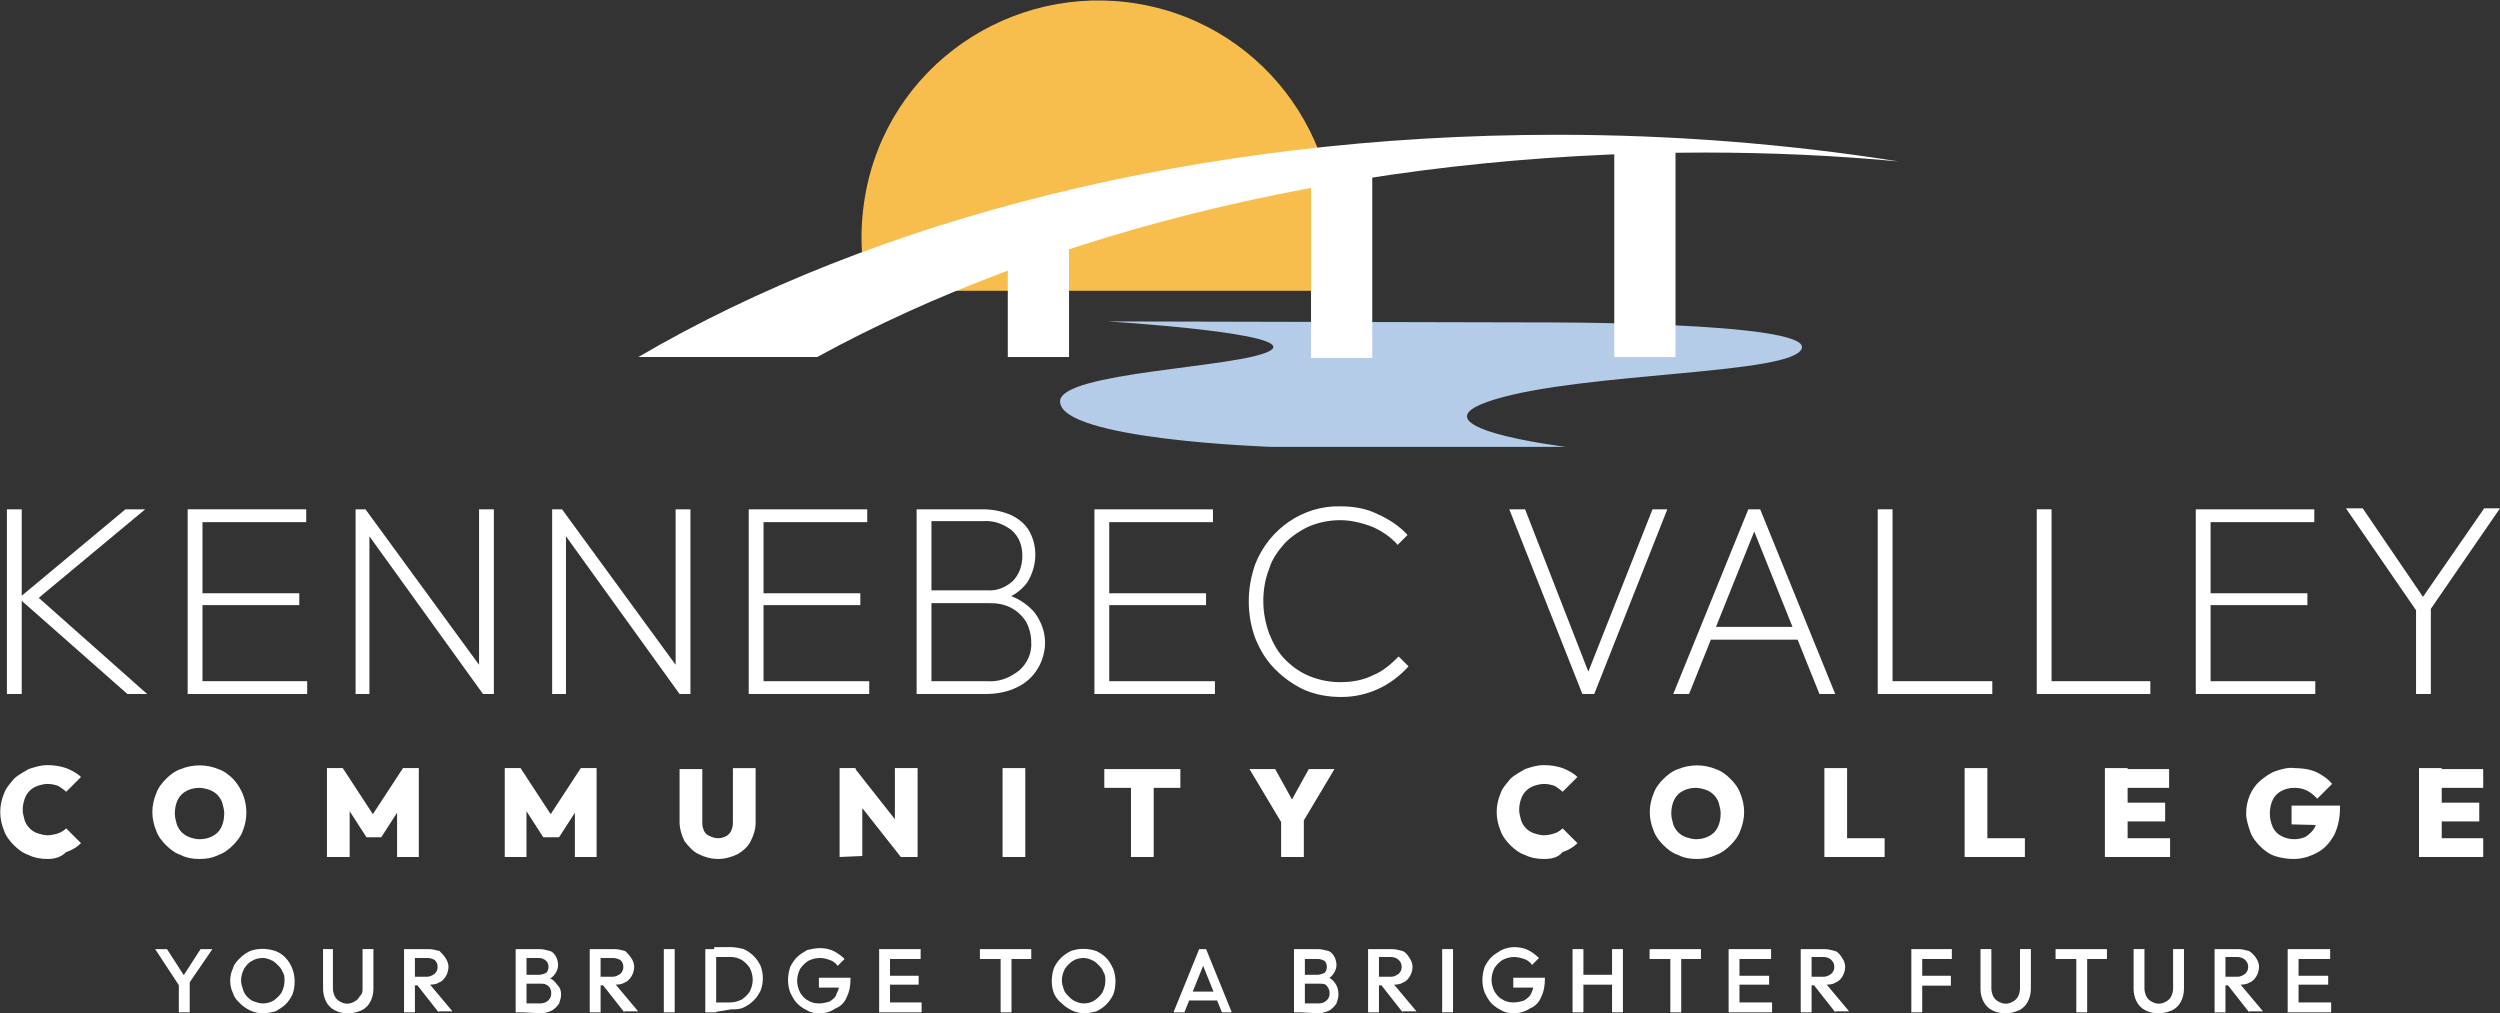 <?xml version="1.0" encoding="utf-8"?>
<!-- Generator: Adobe Illustrator 26.3.1, SVG Export Plug-In . SVG Version: 6.00 Build 0)  -->
<svg version="1.1" id="Layer_1" xmlns="http://www.w3.org/2000/svg" xmlns:xlink="http://www.w3.org/1999/xlink" x="0px" y="0px"
	 viewBox="0 0 253.1 102.6" style="enable-background:new 0 0 253.1 102.6;" xml:space="preserve">
<rect x="0" y="0" width="253.1" height="102.6" fill="#333333" stroke="none"/>
<style type="text/css">
	.st0{fill-rule:evenodd;clip-rule:evenodd;fill:#F8BE4D;}
	.st1{fill-rule:evenodd;clip-rule:evenodd;fill:#B5CCE8;}
	.st2{fill-rule:evenodd;clip-rule:evenodd;fill:#FFFFFF;}
	.st3{fill:#FFFFFF;}
</style>
<g id="KVCC_Logo" transform="translate(-102.28 -196.36)">
	<path id="Path_132" class="st0" d="M236.8,225.7c3-12.9-5.1-25.8-18-28.7s-25.8,5.1-28.7,18c-0.4,1.8-0.6,3.6-0.6,5.4
		c0,1.8,0.2,3.6,0.6,5.4H236.8L236.8,225.7z"/>
	<path id="Path_133" class="st1" d="M214.4,228.9c0,0,19.8,1.2,16.4,3c-3.1,1.7-21.2,2.1-21.2,5.1c0,3.9,21.4,4.6,21.4,4.6h29.8
		c0,0-16.4-2-7.2-4.8s30.4-2.5,31.1-5.2s-26.6-2.6-26.6-2.6L214.4,228.9L214.4,228.9z"/>
	<g id="Group_357" transform="translate(166.909 210.005)">
		<path id="Path_134" class="st2" d="M93,0c11.6,0,23.2,0.9,34.6,2.7c-6.4-0.6-13-0.9-19.7-0.9c-34.8,0-66.4,7.9-89.8,20.7H0
			C23.7,8.6,56.6,0,93,0L93,0z"/>
		<rect id="Rectangle_247" x="37.4" y="8.8" class="st3" width="6.2" height="13.7"/>
		<rect id="Rectangle_248" x="68.1" y="1.6" class="st3" width="6.2" height="21"/>
		<rect id="Rectangle_249" x="98.8" y="1.1" class="st3" width="6.2" height="21.4"/>
	</g>
	<g id="Group_358" transform="translate(102.28 247.622)">
		<path id="Path_135" class="st3" d="M0.7,19V0.3h1.5V19H0.7z M12.9,19l-11-9.7l10.8-9h2L3.4,9.7V8.8L14.9,19L12.9,19L12.9,19z"/>
		<path id="Path_136" class="st3" d="M19,19V0.3h1.5V19H19z M19.9,1.6V0.3H31v1.3L19.9,1.6z M19.9,10V8.8h10.4V10L19.9,10z M19.9,19
			v-1.3h11.2V19L19.9,19z"/>
		<path id="Path_137" class="st3" d="M36,19V0.3h1l0.4,1.8V19L36,19L36,19z M48.9,19L36.8,2.2L37,0.3L49.2,17L48.9,19L48.9,19z
			 M48.9,19l-0.4-1.7v-17h1.5V19H48.9z"/>
		<path id="Path_138" class="st3" d="M55.9,19V0.3h1l0.4,1.8V19L55.9,19L55.9,19z M68.8,19L56.7,2.2l0.2-1.9L69.1,17L68.8,19
			L68.8,19z M68.8,19l-0.4-1.7v-17h1.5V19H68.8z"/>
		<path id="Path_139" class="st3" d="M75.8,19V0.3h1.5V19H75.8z M76.7,1.6V0.3h11.1v1.3L76.7,1.6z M76.7,10V8.8h10.4V10L76.7,10z
			 M76.7,19v-1.3H88V19L76.7,19z"/>
		<path id="Path_140" class="st3" d="M92.8,19V0.3h1.5V19H92.8z M93.7,19v-1.3h6.2c1.2,0.1,2.3-0.3,3.3-1.1c0.8-0.7,1.3-1.8,1.2-2.9
			c0-0.7-0.2-1.4-0.5-2c-0.4-0.6-0.9-1.1-1.5-1.4c-0.7-0.4-1.5-0.5-2.2-0.5h-6.5V8.5h6.2c1,0.1,1.9-0.3,2.6-0.9c0.7-0.7,1-1.6,1-2.6
			c0-1-0.3-1.9-1.1-2.6c-0.8-0.6-1.8-1-2.9-0.9h-5.9V0.3h5.9c1,0,2,0.2,2.9,0.6c0.8,0.4,1.4,0.9,1.8,1.6c0.9,1.6,0.8,3.6-0.2,5.2
			c-0.6,0.8-1.4,1.4-2.4,1.7l0.2-0.5c1.1,0.3,2.1,0.9,2.9,1.8c0.7,0.9,1.1,2,1.1,3.1c0,1.9-1.1,3.7-2.8,4.5c-1,0.5-2.1,0.7-3.3,0.7
			L93.7,19L93.7,19z"/>
		<path id="Path_141" class="st3" d="M110.8,19V0.3h1.5V19H110.8z M111.7,1.6V0.3h11.1v1.3L111.7,1.6z M111.7,10V8.8h10.4V10
			L111.7,10z M111.7,19v-1.3H123V19L111.7,19z"/>
		<path id="Path_142" class="st3" d="M135.8,19.3c-1.3,0-2.5-0.2-3.7-0.7c-1.1-0.5-2.1-1.2-3-2.1c-0.9-0.9-1.5-1.9-2-3.1
			c-0.9-2.4-0.9-5.1,0-7.6c1.4-3.5,4.8-5.9,8.6-5.8c1.3,0,2.6,0.2,3.8,0.8c1.1,0.5,2.2,1.2,3,2.1l-1,1c-0.7-0.8-1.6-1.4-2.5-1.8
			c-1-0.4-2.2-0.7-3.3-0.7c-1.1,0-2.1,0.2-3.1,0.6c-0.9,0.4-1.8,1-2.5,1.7c-0.7,0.8-1.3,1.6-1.6,2.6c-0.4,1-0.6,2.1-0.6,3.3
			c0,1.1,0.2,2.2,0.6,3.3c0.4,1,0.9,1.9,1.6,2.6c0.7,0.7,1.5,1.3,2.5,1.7c1,0.4,2,0.6,3.1,0.6c1.2,0,2.3-0.2,3.3-0.7
			c1-0.4,1.8-1.1,2.6-1.9l1,1C140.8,18.2,138.4,19.3,135.8,19.3L135.8,19.3z"/>
		<path id="Path_143" class="st3" d="M160.2,19l-7.4-18.7h1.6l6.7,17.2h-0.6l6.8-17.2h1.5L161.4,19H160.2L160.2,19z"/>
		<path id="Path_144" class="st3" d="M169.4,19L177,0.3h1.2l7.6,18.7h-1.6l-6.9-17.2h0.6L171,19H169.4z M172.7,13.5v-1.3h9.7v1.3
			H172.7z"/>
		<path id="Path_145" class="st3" d="M190.1,19V0.3h1.5V19H190.1z M191.1,19v-1.3h10.6V19H191.1z"/>
		<path id="Path_146" class="st3" d="M206.2,19V0.3h1.5V19H206.2z M207.1,19v-1.3h10.6V19H207.1z"/>
		<path id="Path_147" class="st3" d="M222.3,19V0.3h1.5V19H222.3z M223.2,1.6V0.3h11.1v1.3L223.2,1.6z M223.2,10V8.8h10.4V10
			L223.2,10z M223.2,19v-1.3h11.2V19L223.2,19z"/>
		<path id="Path_148" class="st3" d="M245,11.1l-7.5-10.9h1.7l6.4,9.4H245l6.5-9.4h1.6l-7.5,10.9H245L245,11.1z M244.6,19v-9h1.5v9
			L244.6,19z"/>
		<path id="Path_149" class="st3" d="M4.8,35.7c-0.6,0-1.3-0.1-1.9-0.4c-0.6-0.2-1.1-0.6-1.5-1c-0.4-0.4-0.8-0.9-1-1.5
			c-0.5-1.2-0.5-2.5,0-3.7c0.2-0.6,0.6-1,1-1.5c0.4-0.4,1-0.7,1.5-1c0.6-0.2,1.2-0.4,1.9-0.4c0.7,0,1.3,0.1,1.9,0.3
			c0.5,0.2,1.1,0.5,1.5,0.9l-1.5,1.5c-0.2-0.2-0.5-0.4-0.8-0.6c-0.3-0.1-0.7-0.2-1.1-0.2c-0.3,0-0.7,0.1-1,0.2
			c-0.3,0.1-0.6,0.3-0.8,0.5c-0.2,0.2-0.4,0.5-0.5,0.8c-0.1,0.3-0.2,0.7-0.2,1.1c0,0.4,0.1,0.7,0.2,1.1c0.1,0.3,0.3,0.6,0.5,0.8
			c0.2,0.2,0.5,0.4,0.8,0.5c0.3,0.1,0.7,0.2,1,0.2c0.4,0,0.8-0.1,1.1-0.2c0.3-0.1,0.6-0.3,0.8-0.5l1.5,1.5c-0.4,0.4-0.9,0.7-1.5,0.9
			C6.1,35.6,5.4,35.7,4.8,35.7L4.8,35.7z"/>
		<path id="Path_150" class="st3" d="M20.2,35.7c-0.7,0-1.3-0.1-1.9-0.4c-0.6-0.2-1.1-0.6-1.5-1c-0.4-0.4-0.8-0.9-1-1.5
			c-0.5-1.2-0.5-2.5,0-3.7c0.2-0.6,0.6-1.1,1-1.5c0.4-0.4,0.9-0.8,1.5-1c1.2-0.5,2.6-0.5,3.8,0c0.6,0.2,1.1,0.6,1.5,1
			c1.3,1.4,1.7,3.4,1,5.2c-0.2,0.6-0.6,1.1-1,1.5c-0.4,0.4-0.9,0.8-1.5,1C21.5,35.6,20.9,35.7,20.2,35.7L20.2,35.7z M20.2,33.7
			c0.5,0,0.9-0.1,1.3-0.3c0.4-0.2,0.7-0.5,0.9-0.9c0.2-0.4,0.3-0.9,0.3-1.4c0-0.4-0.1-0.7-0.2-1.1c-0.1-0.3-0.3-0.6-0.5-0.8
			c-0.2-0.2-0.5-0.4-0.8-0.5c-0.3-0.1-0.7-0.2-1-0.2c-0.5,0-0.9,0.1-1.3,0.3c-0.4,0.2-0.7,0.5-0.9,0.9c-0.2,0.4-0.3,0.9-0.3,1.4
			c0,0.4,0.1,0.7,0.2,1.1c0.1,0.3,0.3,0.6,0.5,0.8c0.2,0.2,0.5,0.4,0.8,0.5C19.5,33.6,19.8,33.7,20.2,33.7L20.2,33.7z"/>
		<path id="Path_151" class="st3" d="M33.1,35.5v-9h1.6l3.4,5.2h-0.7l3.4-5.2h1.6v9h-2.2v-5.2l0.4,0.1l-2,3.1h-1.5l-2-3.1l0.3-0.1
			v5.2L33.1,35.5z"/>
		<path id="Path_152" class="st3" d="M51.1,35.5v-9h1.6l3.4,5.2h-0.7l3.4-5.2h1.6v9h-2.2v-5.2l0.4,0.1l-2,3.1H55l-2-3.1l0.3-0.1v5.2
			L51.1,35.5z"/>
		<path id="Path_153" class="st3" d="M72.7,35.7c-0.7,0-1.4-0.2-2-0.5c-0.6-0.3-1-0.8-1.4-1.3c-0.3-0.6-0.5-1.3-0.5-1.9v-5.4h2.3
			v5.5c0,0.3,0.1,0.6,0.2,0.8c0.1,0.2,0.3,0.4,0.6,0.5c0.2,0.1,0.5,0.2,0.8,0.2c0.3,0,0.6-0.1,0.8-0.2c0.2-0.1,0.4-0.3,0.5-0.5
			c0.1-0.2,0.2-0.5,0.2-0.8v-5.6h2.3V32c0,0.7-0.2,1.3-0.5,1.9c-0.3,0.6-0.8,1-1.3,1.3C74.1,35.5,73.4,35.7,72.7,35.7L72.7,35.7z"/>
		<path id="Path_154" class="st3" d="M85,35.5v-9h1.6l0.7,1.8v7.1L85,35.5z M91.2,35.5L86,28.9l0.6-2.3l5.2,6.6L91.2,35.5L91.2,35.5
			z M91.2,35.5l-0.6-1.9v-7.1h2.3v9L91.2,35.5z"/>
		<path id="Path_155" class="st3" d="M101.5,35.5v-9h2.3v9L101.5,35.5z"/>
		<path id="Path_156" class="st3" d="M111.8,28.5v-1.9h7.7v1.9H111.8z M114.5,35.5v-8.9h2.3v8.9H114.5z"/>
		<path id="Path_157" class="st3" d="M129.9,32.3l-3.4-5.7h2.6l2.6,4.7h-1.8l2.6-4.7h2.6l-3.4,5.7H129.9L129.9,32.3z M129.7,35.5
			v-4.1h2.3v4.1H129.7z"/>
		<path id="Path_158" class="st3" d="M156.3,35.7c-0.6,0-1.3-0.1-1.9-0.4c-0.6-0.2-1.1-0.6-1.5-1c-0.4-0.4-0.8-0.9-1-1.5
			c-0.5-1.2-0.5-2.5,0-3.7c0.2-0.6,0.6-1,1-1.5c0.4-0.4,1-0.7,1.5-1c0.6-0.2,1.2-0.4,1.9-0.4c0.7,0,1.3,0.1,1.9,0.3
			c0.5,0.2,1.1,0.5,1.5,0.9l-1.5,1.5c-0.2-0.2-0.5-0.4-0.8-0.6c-0.3-0.1-0.7-0.2-1.1-0.2c-0.3,0-0.7,0.1-1,0.2
			c-0.3,0.1-0.6,0.3-0.8,0.5c-0.2,0.2-0.4,0.5-0.5,0.8c-0.1,0.3-0.2,0.7-0.2,1.1c0,0.4,0.1,0.7,0.2,1.1c0.1,0.3,0.3,0.6,0.5,0.8
			c0.2,0.2,0.5,0.4,0.8,0.5c0.3,0.1,0.7,0.2,1,0.2c0.4,0,0.8-0.1,1.1-0.2c0.3-0.1,0.6-0.3,0.8-0.5l1.5,1.5c-0.4,0.4-0.9,0.7-1.5,0.9
			C157.7,35.6,157,35.7,156.3,35.7L156.3,35.7z"/>
		<path id="Path_159" class="st3" d="M171.8,35.7c-0.7,0-1.3-0.1-1.9-0.4c-0.6-0.2-1.1-0.6-1.5-1c-0.4-0.4-0.8-0.9-1-1.5
			c-0.5-1.2-0.5-2.5,0-3.7c0.2-0.6,0.6-1.1,1-1.5c0.4-0.4,0.9-0.8,1.5-1c1.2-0.5,2.6-0.5,3.8,0c0.6,0.2,1.1,0.6,1.5,1
			c0.4,0.4,0.8,0.9,1,1.5c0.5,1.2,0.5,2.5,0,3.7c-0.2,0.6-0.6,1.1-1,1.5c-0.4,0.4-0.9,0.8-1.5,1C173.1,35.6,172.4,35.7,171.8,35.7
			L171.8,35.7z M171.7,33.7c0.5,0,0.9-0.1,1.3-0.3c0.4-0.2,0.7-0.5,0.9-0.9c0.2-0.4,0.3-0.9,0.3-1.4c0-0.4-0.1-0.7-0.2-1.1
			c-0.1-0.3-0.3-0.6-0.5-0.8c-0.2-0.2-0.5-0.4-0.8-0.5c-0.3-0.1-0.7-0.2-1-0.2c-0.5,0-0.9,0.1-1.3,0.3c-0.4,0.2-0.7,0.5-0.9,0.9
			c-0.2,0.4-0.3,0.9-0.3,1.4c0,0.4,0.1,0.7,0.2,1.1c0.1,0.3,0.3,0.6,0.5,0.8c0.2,0.2,0.5,0.4,0.8,0.5
			C171,33.6,171.4,33.7,171.7,33.7L171.7,33.7z"/>
		<path id="Path_160" class="st3" d="M184.7,35.5v-9h2.3v9L184.7,35.5z M186.5,35.5v-1.9h4.3v1.9L186.5,35.5z"/>
		<path id="Path_161" class="st3" d="M198.9,35.5v-9h2.3v9L198.9,35.5z M200.7,35.5v-1.9h4.3v1.9L200.7,35.5z"/>
		<path id="Path_162" class="st3" d="M213.1,35.5v-9h2.3v9L213.1,35.5z M214.8,28.5v-1.9h4.8v1.9H214.8z M214.8,31.9V30h4.4v1.9
			H214.8z M214.8,35.5v-1.9h4.9v1.9H214.8z"/>
		<path id="Path_163" class="st3" d="M232.2,35.7c-0.6,0-1.3-0.1-1.9-0.3c-0.6-0.2-1.1-0.6-1.5-1c-0.4-0.4-0.8-0.9-1-1.5
			c-0.2-0.6-0.4-1.2-0.4-1.8c0-1.3,0.5-2.5,1.4-3.3c0.5-0.4,1-0.8,1.6-1c0.6-0.2,1.3-0.4,1.9-0.3c0.7,0,1.5,0.1,2.2,0.4
			c0.6,0.3,1.2,0.7,1.6,1.2l-1.5,1.5c-0.3-0.3-0.6-0.6-1-0.8c-0.4-0.2-0.8-0.3-1.3-0.3c-0.5,0-0.9,0.1-1.3,0.3
			c-0.4,0.2-0.7,0.5-0.9,0.9c-0.2,0.4-0.3,0.9-0.3,1.4c0,0.5,0.1,0.9,0.3,1.4c0.2,0.4,0.5,0.7,0.9,0.9c0.4,0.2,0.8,0.3,1.3,0.3
			c0.4,0,0.9-0.1,1.2-0.3c0.3-0.2,0.6-0.5,0.8-0.8c0.2-0.4,0.3-0.8,0.3-1.3l1.5,1l-4.1-0.1v-1.9h4.9v0.3c0,0.9-0.2,1.9-0.6,2.7
			c-0.4,0.7-0.9,1.3-1.6,1.7C233.8,35.5,233,35.7,232.2,35.7L232.2,35.7z"/>
		<path id="Path_164" class="st3" d="M244.9,35.5v-9h2.3v9L244.9,35.5z M246.6,28.5v-1.9h4.8v1.9H246.6z M246.6,31.9V30h4.4v1.9
			H246.6z M246.6,35.5v-1.9h4.8v1.9H246.6z"/>
	</g>
	<g id="Group_359" transform="translate(117.985 292.347)">
		<path id="Path_165" class="st3" d="M2.5,3.9L0,0.1h1.2l2,3.1H2.6l2-3.1h1.2L3.2,3.9H2.5z M2.4,6.5V3.3h1.1v3.2L2.4,6.5z"/>
		<path id="Path_166" class="st3" d="M10.9,6.6c-0.4,0-0.9-0.1-1.3-0.3c-0.4-0.2-0.7-0.4-1-0.7C8.3,5.3,8,5,7.9,4.6
			C7.5,3.8,7.5,2.8,7.9,2C8,1.6,8.3,1.3,8.6,1c0.3-0.3,0.6-0.5,1-0.7c0.8-0.3,1.7-0.3,2.6,0c0.8,0.3,1.4,1,1.7,1.8
			c0.3,0.8,0.3,1.8,0,2.6c-0.2,0.4-0.4,0.7-0.7,1c-0.3,0.3-0.7,0.5-1,0.7C11.8,6.5,11.3,6.6,10.9,6.6L10.9,6.6z M10.9,5.6
			c0.4,0,0.8-0.1,1.1-0.3c0.3-0.2,0.6-0.5,0.8-0.8c0.2-0.4,0.3-0.8,0.3-1.2c0-0.3,0-0.6-0.2-0.9c-0.1-0.3-0.3-0.5-0.5-0.7
			c-0.2-0.2-0.4-0.4-0.7-0.5C11.5,1.1,11.2,1,10.9,1c-0.4,0-0.8,0.1-1.1,0.3C9.4,1.5,9.2,1.8,9,2.1C8.8,2.5,8.7,2.9,8.7,3.3
			c0,0.3,0.1,0.6,0.2,0.9C9,4.5,9.1,4.7,9.3,4.9C9.5,5.1,9.7,5.3,10,5.4C10.3,5.5,10.6,5.6,10.9,5.6L10.9,5.6z"/>
		<path id="Path_167" class="st3" d="M19.5,6.6c-0.5,0-0.9-0.1-1.3-0.3c-0.4-0.2-0.7-0.5-0.9-0.9C17.1,5,17,4.5,17,4.1v-4H18v4
			c0,0.3,0.1,0.6,0.2,0.8c0.1,0.2,0.3,0.4,0.5,0.5c0.5,0.3,1,0.3,1.5,0c0.2-0.1,0.4-0.3,0.5-0.5C21,4.6,21,4.4,21,4.1v-4h1.1v4
			c0,0.5-0.1,0.9-0.3,1.3c-0.2,0.4-0.5,0.7-0.9,0.9C20.4,6.5,20,6.6,19.5,6.6L19.5,6.6z"/>
		<path id="Path_168" class="st3" d="M25.2,6.5V0.1h1.1v6.4L25.2,6.5z M25.9,3.8V2.9h1.6c0.3,0,0.5-0.1,0.8-0.3
			c0.2-0.2,0.3-0.4,0.3-0.7c0-0.3-0.1-0.5-0.3-0.7C28.1,1.1,27.9,1,27.6,1h-1.6V0.1h1.7c0.4,0,0.7,0.1,1.1,0.2
			C29,0.5,29.2,0.7,29.4,1c0.2,0.3,0.3,0.6,0.3,0.9c0,0.3-0.1,0.7-0.3,1c-0.2,0.3-0.4,0.5-0.7,0.6c-0.3,0.2-0.7,0.2-1.1,0.2
			L25.9,3.8L25.9,3.8z M28.7,6.5l-2.2-2.8l1-0.4l2.6,3.1H28.7L28.7,6.5z"/>
		<path id="Path_169" class="st3" d="M36.5,6.5V0.1h1.1v6.4L36.5,6.5z M37.2,6.5V5.6H39c0.3,0,0.6-0.1,0.8-0.3
			c0.2-0.2,0.3-0.4,0.3-0.7c0-0.2,0-0.3-0.1-0.5c-0.1-0.2-0.2-0.3-0.4-0.4c-0.2-0.1-0.4-0.1-0.6-0.1h-1.8V2.7h1.7
			c0.2,0,0.5-0.1,0.7-0.2c0.3-0.3,0.3-0.9,0-1.2C39.4,1.1,39.1,1,38.9,1h-1.7V0.1h1.7c0.4,0,0.7,0.1,1.1,0.2
			c0.3,0.1,0.5,0.4,0.6,0.6c0.1,0.2,0.2,0.5,0.2,0.8c0,0.3-0.1,0.6-0.3,0.9c-0.2,0.3-0.5,0.5-0.8,0.6L39.8,3
			c0.4,0.1,0.7,0.4,0.9,0.7C41,4,41.1,4.3,41.1,4.7c0,0.3-0.1,0.6-0.2,0.9c-0.2,0.3-0.4,0.5-0.7,0.7c-0.4,0.2-0.8,0.3-1.2,0.3
			L37.2,6.5L37.2,6.5z"/>
		<path id="Path_170" class="st3" d="M44,6.5V0.1h1.1v6.4L44,6.5z M44.7,3.8V2.9h1.6c0.3,0,0.5-0.1,0.8-0.3c0.2-0.2,0.3-0.4,0.3-0.7
			c0-0.3-0.1-0.5-0.3-0.7C46.9,1.1,46.6,1,46.4,1h-1.6V0.1h1.7c0.4,0,0.7,0.1,1.1,0.2C47.8,0.5,48,0.7,48.2,1
			c0.2,0.3,0.3,0.6,0.3,0.9c0,0.3-0.1,0.7-0.3,1c-0.2,0.3-0.4,0.5-0.7,0.6c-0.3,0.2-0.7,0.2-1.1,0.2L44.7,3.8L44.7,3.8z M47.5,6.5
			l-2.2-2.8l1-0.4l2.6,3.1H47.5z"/>
		<path id="Path_171" class="st3" d="M51.5,6.5V0.1h1.1v6.4L51.5,6.5z"/>
		<path id="Path_172" class="st3" d="M55.7,6.5V0.1h1.1v6.4L55.7,6.5z M56.5,6.5v-1h1.7c0.4,0,0.8-0.1,1.2-0.3
			c0.3-0.2,0.6-0.5,0.8-0.8c0.2-0.4,0.3-0.8,0.3-1.2c0-0.4-0.1-0.8-0.3-1.2c-0.2-0.3-0.5-0.6-0.8-0.8c-0.4-0.2-0.7-0.3-1.1-0.3h-1.7
			v-1h1.7c0.4,0,0.9,0.1,1.3,0.2c0.4,0.2,0.7,0.4,1,0.7c0.3,0.3,0.5,0.6,0.7,1c0.3,0.8,0.3,1.7,0,2.5c-0.2,0.4-0.4,0.7-0.7,1
			c-0.3,0.3-0.6,0.5-1,0.7c-0.4,0.2-0.8,0.2-1.3,0.2L56.5,6.5L56.5,6.5z"/>
		<path id="Path_173" class="st3" d="M67.2,6.6c-0.4,0-0.9-0.1-1.2-0.3c-0.4-0.2-0.7-0.4-1-0.7c-0.3-0.3-0.5-0.7-0.7-1.1
			c-0.3-0.8-0.3-1.7,0-2.6c0.2-0.4,0.4-0.7,0.7-1c0.3-0.3,0.7-0.5,1-0.7C66.4,0.1,66.9,0,67.3,0c0.5,0,1,0.1,1.4,0.3
			c0.4,0.2,0.8,0.5,1.1,0.8l-0.7,0.7c-0.2-0.3-0.5-0.5-0.8-0.6C68,1.1,67.7,1,67.3,1c-0.4,0-0.8,0.1-1.2,0.3
			c-0.3,0.2-0.6,0.5-0.8,0.8c-0.2,0.4-0.3,0.8-0.3,1.2c0,0.4,0.1,0.8,0.3,1.2c0.2,0.3,0.4,0.6,0.8,0.8c0.3,0.2,0.7,0.3,1.1,0.3
			c0.4,0,0.8-0.1,1.1-0.2C68.6,5.2,68.9,5,69,4.6c0.2-0.4,0.3-0.7,0.2-1.1L69.9,4h-2.7V3h3.2v0.1c0,0.7-0.1,1.3-0.4,1.9
			c-0.2,0.5-0.6,0.9-1.1,1.1C68.3,6.5,67.8,6.6,67.2,6.6L67.2,6.6z"/>
		<path id="Path_174" class="st3" d="M73.3,6.5V0.1h1.1v6.4L73.3,6.5z M74,1.1v-1h3.5v1H74z M74,3.7V2.8h3.3v0.9H74z M74,6.5v-1h3.6
			v1H74z"/>
		<path id="Path_175" class="st3" d="M83.5,1.1v-1h5.2v1H83.5z M85.6,6.5V0.3h1.1v6.2H85.6z"/>
		<path id="Path_176" class="st3" d="M94.1,6.6c-0.4,0-0.9-0.1-1.3-0.3c-0.4-0.2-0.7-0.4-1-0.7C91.4,5.3,91.2,5,91,4.6
			c-0.3-0.8-0.3-1.7,0-2.6c0.2-0.4,0.4-0.7,0.7-1c0.3-0.3,0.6-0.5,1-0.7c0.8-0.3,1.7-0.3,2.6,0c0.4,0.2,0.7,0.4,1,0.7
			c0.3,0.3,0.5,0.7,0.7,1.1c0.3,0.8,0.3,1.8,0,2.6c-0.2,0.4-0.4,0.7-0.7,1c-0.3,0.3-0.6,0.5-1,0.7C94.9,6.5,94.5,6.6,94.1,6.6
			L94.1,6.6z M94,5.6c0.4,0,0.8-0.1,1.1-0.3c0.3-0.2,0.6-0.5,0.8-0.8c0.2-0.4,0.3-0.8,0.3-1.2c0-0.3,0-0.6-0.2-0.9
			c-0.1-0.3-0.3-0.5-0.5-0.7c-0.2-0.2-0.4-0.4-0.7-0.5C94.6,1.1,94.3,1,94,1c-0.4,0-0.8,0.1-1.1,0.3c-0.3,0.2-0.6,0.5-0.8,0.8
			c-0.2,0.4-0.3,0.8-0.3,1.2c0,0.3,0.1,0.6,0.2,0.9c0.1,0.3,0.3,0.5,0.5,0.7c0.2,0.2,0.4,0.4,0.7,0.5C93.4,5.5,93.7,5.6,94,5.6
			L94,5.6z"/>
		<path id="Path_177" class="st3" d="M103.1,6.5l2.6-6.4h0.7l2.6,6.4H108l-2.1-5.2h0.4l-2.1,5.2H103.1L103.1,6.5z M104.4,5.3V4.4
			h3.4v0.9H104.4z"/>
		<path id="Path_178" class="st3" d="M115.3,6.5V0.1h1.1v6.4L115.3,6.5z M116,6.5V5.6h1.8c0.3,0,0.6-0.1,0.8-0.3
			c0.2-0.2,0.3-0.4,0.3-0.7c0-0.2,0-0.3-0.1-0.5c-0.1-0.2-0.2-0.3-0.3-0.4c-0.2-0.1-0.4-0.1-0.6-0.1H116V2.7h1.7
			c0.2,0,0.5-0.1,0.7-0.2c0.3-0.3,0.3-0.9,0-1.2c-0.2-0.1-0.4-0.2-0.7-0.2H116V0.1h1.7c0.4,0,0.7,0.1,1.1,0.2
			c0.3,0.1,0.5,0.4,0.6,0.6c0.1,0.2,0.2,0.5,0.2,0.8c0,0.3-0.1,0.6-0.3,0.9c-0.2,0.3-0.5,0.5-0.8,0.6l0.1-0.3
			c0.4,0.1,0.7,0.4,0.9,0.7c0.2,0.3,0.3,0.7,0.3,1.1c0,0.3-0.1,0.6-0.2,0.9c-0.2,0.3-0.4,0.5-0.7,0.7c-0.4,0.2-0.8,0.3-1.2,0.3
			L116,6.5L116,6.5z"/>
		<path id="Path_179" class="st3" d="M122.8,6.5V0.1h1.1v6.4L122.8,6.5z M123.5,3.8V2.9h1.6c0.3,0,0.5-0.1,0.8-0.3
			c0.2-0.2,0.3-0.4,0.3-0.7c0-0.3-0.1-0.5-0.3-0.7c-0.2-0.2-0.5-0.3-0.8-0.3h-1.6V0.1h1.7c0.4,0,0.7,0.1,1.1,0.2
			c0.3,0.1,0.5,0.4,0.7,0.7c0.2,0.3,0.3,0.6,0.3,0.9c0,0.3-0.1,0.7-0.3,1c-0.2,0.3-0.4,0.5-0.7,0.6c-0.3,0.2-0.7,0.2-1.1,0.2
			L123.5,3.8L123.5,3.8z M126.3,6.5l-2.2-2.8l1-0.4l2.6,3.1H126.3z"/>
		<path id="Path_180" class="st3" d="M130.3,6.5V0.1h1.1v6.4L130.3,6.5z"/>
		<path id="Path_181" class="st3" d="M137.5,6.6c-0.4,0-0.9-0.1-1.2-0.3c-0.4-0.2-0.7-0.4-1-0.7c-0.3-0.3-0.5-0.7-0.7-1.1
			c-0.3-0.8-0.3-1.7,0-2.6c0.2-0.4,0.4-0.7,0.7-1c0.3-0.3,0.7-0.5,1-0.7c0.4-0.2,0.9-0.3,1.3-0.3c0.5,0,1,0.1,1.4,0.3
			c0.4,0.2,0.8,0.5,1.1,0.8l-0.7,0.7c-0.2-0.3-0.5-0.5-0.8-0.6c-0.3-0.1-0.7-0.2-1-0.2c-0.4,0-0.8,0.1-1.2,0.3
			c-0.3,0.2-0.6,0.5-0.8,0.8c-0.2,0.4-0.3,0.8-0.3,1.2c0,0.4,0.1,0.8,0.3,1.2c0.2,0.3,0.4,0.6,0.8,0.8c0.3,0.2,0.7,0.3,1.1,0.3
			c0.4,0,0.8-0.1,1.1-0.2c0.3-0.2,0.6-0.4,0.7-0.7c0.2-0.4,0.3-0.7,0.2-1.1l0.7,0.5h-2.7V3h3.2v0.1c0,0.7-0.1,1.3-0.4,1.9
			c-0.2,0.5-0.6,0.9-1.1,1.1C138.6,6.5,138,6.6,137.5,6.6L137.5,6.6z"/>
		<path id="Path_182" class="st3" d="M143.5,6.5V0.1h1.1v6.4L143.5,6.5z M144.2,3.7v-1h3.6v1H144.2z M147.5,6.5V0.1h1.1v6.4
			L147.5,6.5z"/>
		<path id="Path_183" class="st3" d="M151.3,1.1v-1h5.2v1H151.3z M153.4,6.5V0.3h1.1v6.2H153.4z"/>
		<path id="Path_184" class="st3" d="M159.3,6.5V0.1h1.1v6.4L159.3,6.5z M160.1,1.1v-1h3.5v1H160.1z M160.1,3.7V2.8h3.3v0.9H160.1z
			 M160.1,6.5v-1h3.6v1H160.1z"/>
		<path id="Path_185" class="st3" d="M166.6,6.5V0.1h1.1v6.4L166.6,6.5z M167.3,3.8V2.9h1.6c0.3,0,0.5-0.1,0.8-0.3
			c0.2-0.2,0.3-0.4,0.3-0.7c0-0.3-0.1-0.5-0.3-0.7c-0.2-0.2-0.5-0.3-0.8-0.3h-1.6V0.1h1.7c0.4,0,0.7,0.1,1.1,0.2
			c0.3,0.1,0.5,0.4,0.7,0.7c0.2,0.3,0.3,0.6,0.3,0.9c0,0.3-0.1,0.7-0.3,1c-0.2,0.3-0.4,0.5-0.7,0.6c-0.3,0.2-0.7,0.2-1.1,0.2
			L167.3,3.8L167.3,3.8z M170.1,6.5l-2.2-2.8l1-0.4l2.6,3.1H170.1z"/>
		<path id="Path_186" class="st3" d="M177.8,6.5V0.1h1.1v6.4L177.8,6.5z M178.5,1.1v-1h3.4v1H178.5z M178.5,3.8v-1h3.3v1H178.5z"/>
		<path id="Path_187" class="st3" d="M187.3,6.6c-0.5,0-0.9-0.1-1.3-0.3c-0.4-0.2-0.7-0.5-0.9-0.9c-0.2-0.4-0.3-0.8-0.3-1.3v-4h1.1
			v4c0,0.3,0.1,0.6,0.2,0.8c0.1,0.2,0.3,0.4,0.5,0.5c0.5,0.3,1,0.3,1.5,0c0.2-0.1,0.4-0.3,0.5-0.5c0.1-0.2,0.2-0.5,0.2-0.8v-4h1.1v4
			c0,0.5-0.1,0.9-0.3,1.3c-0.2,0.4-0.5,0.7-0.9,0.9C188.2,6.5,187.8,6.6,187.3,6.6L187.3,6.6z"/>
		<path id="Path_188" class="st3" d="M192.4,1.1v-1h5.2v1H192.4z M194.5,6.5V0.3h1.1v6.2H194.5z"/>
		<path id="Path_189" class="st3" d="M202.8,6.6c-0.5,0-0.9-0.1-1.3-0.3c-0.4-0.2-0.7-0.5-0.9-0.9c-0.2-0.4-0.3-0.8-0.3-1.3v-4h1.1
			v4c0,0.3,0.1,0.6,0.2,0.8c0.1,0.2,0.3,0.4,0.5,0.5c0.5,0.3,1,0.3,1.5,0c0.2-0.1,0.4-0.3,0.5-0.5c0.1-0.2,0.2-0.5,0.2-0.8v-4h1.1v4
			c0,0.5-0.1,0.9-0.3,1.3c-0.2,0.4-0.5,0.7-0.9,0.9C203.7,6.5,203.3,6.6,202.8,6.6L202.8,6.6z"/>
		<path id="Path_190" class="st3" d="M208.5,6.5V0.1h1.1v6.4L208.5,6.5z M209.2,3.8V2.9h1.6c0.3,0,0.5-0.1,0.8-0.3
			c0.2-0.2,0.3-0.4,0.3-0.7c0-0.3-0.1-0.5-0.3-0.7c-0.2-0.2-0.5-0.3-0.8-0.3h-1.6V0.1h1.7c0.4,0,0.7,0.1,1.1,0.2
			c0.3,0.2,0.5,0.4,0.7,0.7c0.2,0.3,0.3,0.6,0.3,0.9c0,0.3-0.1,0.7-0.3,1c-0.2,0.3-0.4,0.5-0.7,0.6c-0.3,0.2-0.7,0.2-1.1,0.2
			L209.2,3.8L209.2,3.8z M212,6.5l-2.2-2.8l1-0.4l2.6,3.1H212L212,6.5z"/>
		<path id="Path_191" class="st3" d="M215.9,6.5V0.1h1.1v6.4L215.9,6.5z M216.7,1.1v-1h3.5v1H216.7z M216.7,3.7V2.8h3.3v0.9H216.7z
			 M216.7,6.5v-1h3.6v1H216.7z"/>
	</g>
</g>
</svg>
